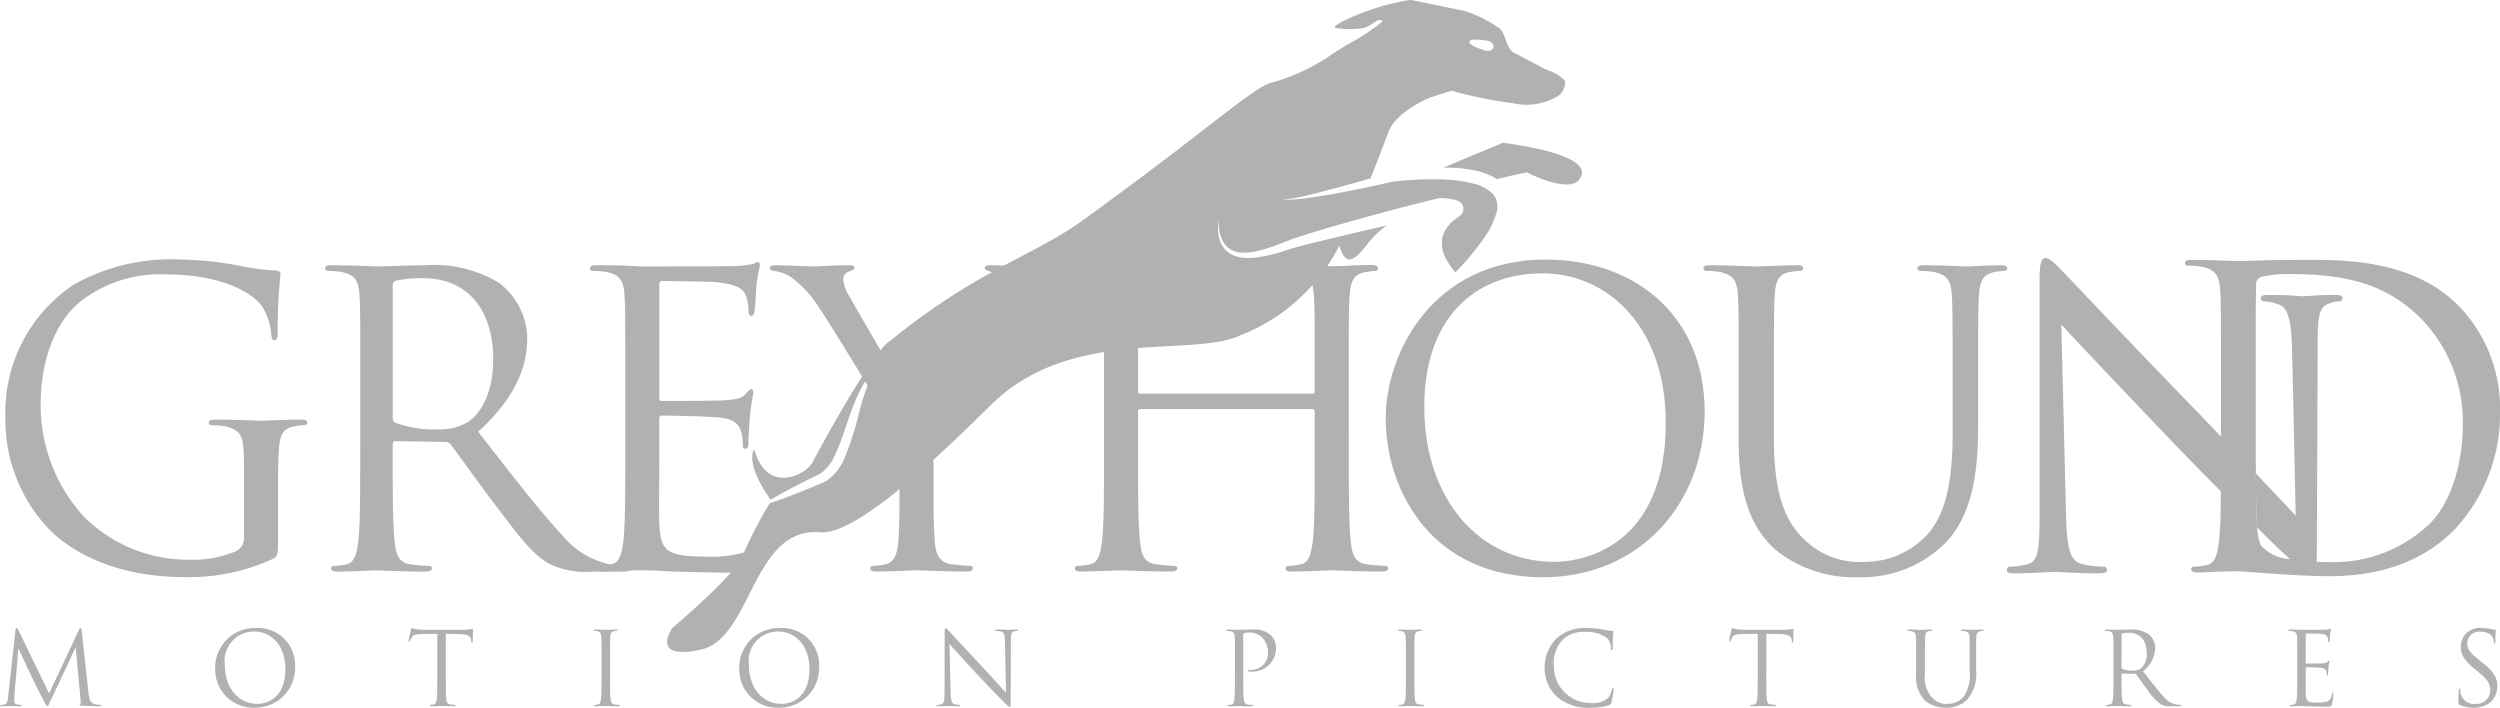 <svg xmlns="http://www.w3.org/2000/svg" width="185.519" height="52.516" viewBox="0 0 185.519 52.516">
  <g id="Group_11" data-name="Group 11" transform="translate(-2067.118 -2600.863)">
    <g id="Group_77" data-name="Group 77">
      <g id="Group_73" data-name="Group 73">
        <path id="Path_353" data-name="Path 353" d="M2249.661,2623.649c-3.651-3.773-9.265-3.5-12.3-3.5-1.84,0-3.773.092-4.141.092-.154,0-2.086-.092-3.467-.092-.337,0-.49.061-.49.245,0,.123.122.184.245.184a5.863,5.863,0,0,1,1.043.091c1.012.216,1.258.707,1.32,1.75.061.982.061,1.841.061,6.627v5.4c0,1.032,0,2-.007,2.872-.013,1.629-.046,2.949-.147,3.786-.122.891-.276,1.566-.889,1.688a4.776,4.776,0,0,1-.92.122c-.185,0-.246.093-.246.185,0,.185.153.245.491.245.459,0,1.165-.06,1.779-.06.644-.031,1.165-.031,1.227-.031.153,0,1.2.091,2.546.183,1.319.093,2.945.184,4.265.184,5.214,0,7.975-2.147,9.295-3.528a12.545,12.545,0,0,0,3.313-8.651A10.966,10.966,0,0,0,2249.661,2623.649Zm-2.24,16.075a10.294,10.294,0,0,1-7.3,2.854c-.388,0-.744-.009-1.079-.023a14.534,14.534,0,0,1-1.987-.2,3.159,3.159,0,0,1-2.149-1,3.4,3.4,0,0,1-.28-1.331c-.03-.351-.046-.709-.057-1-.018-.347-.037-1.483-.049-3.028-.008-1.058-.013-2.306-.013-3.629v-3.805c0-2.361,0-5.49.031-6.533a.556.556,0,0,1,.368-.614,8.192,8.192,0,0,1,1.994-.215c3.651,0,7.148.43,10.032,3.467a10.975,10.975,0,0,1,2.945,7.731C2249.876,2635.215,2249.017,2638.159,2247.421,2639.724Z" fill="#afb2b1"/>
      </g>
      <path id="Path_354" data-name="Path 354" d="M2167.21,2634.556c0,2.886,0,5.262.151,6.525.09.871.27,1.533,1.172,1.653a13.182,13.182,0,0,0,1.353.121c.18,0,.241.089.241.18,0,.15-.151.24-.482.24-1.653,0-3.547-.09-3.7-.09s-2.044.09-2.946.09c-.331,0-.481-.06-.481-.24,0-.091.06-.18.24-.18a4.66,4.66,0,0,0,.9-.121c.6-.12.751-.782.871-1.653.151-1.263.151-3.639.151-6.525V2631.4a.174.174,0,0,0-.18-.18h-12.749a.158.158,0,0,0-.18.18v3.157c0,2.886,0,5.262.15,6.525.091.871.271,1.533,1.173,1.653a13.159,13.159,0,0,0,1.353.121c.18,0,.24.089.24.18,0,.15-.15.24-.481.24-1.653,0-3.547-.09-3.7-.09s-2.044.09-2.946.09c-.331,0-.481-.06-.481-.24,0-.091.06-.18.24-.18a4.64,4.64,0,0,0,.9-.121c.6-.12.752-.782.872-1.653.151-1.263.151-3.639.151-6.525v-5.291c0-4.691,0-5.532-.061-6.494-.06-1.023-.3-1.5-1.292-1.714a5.66,5.66,0,0,0-1.023-.09c-.12,0-.24-.061-.24-.181,0-.18.15-.241.481-.241,1.353,0,3.247.091,3.4.091s2.045-.091,2.947-.091c.331,0,.481.061.481.241,0,.12-.12.181-.241.181a4.5,4.5,0,0,0-.751.09c-.812.15-1.053.661-1.113,1.714-.06.962-.06,1.8-.06,6.494v.631a.159.159,0,0,0,.18.181H2164.5a.159.159,0,0,0,.18-.181v-.631c0-4.691,0-5.532-.06-6.494-.06-1.023-.3-1.5-1.293-1.714a5.657,5.657,0,0,0-1.022-.09c-.121,0-.241-.061-.241-.181,0-.18.15-.241.481-.241,1.353,0,3.247.091,3.4.091s2.045-.091,2.947-.091c.331,0,.481.061.481.241,0,.12-.12.181-.24.181a4.493,4.493,0,0,0-.752.09c-.812.15-1.053.661-1.113,1.714-.06.962-.06,1.8-.06,6.494Z" fill="#afb2b1"/>
      <path id="Path_355" data-name="Path 355" d="M2085.225,2635.608c0-2.435-.15-2.766-1.353-3.1a5.534,5.534,0,0,0-1.022-.09c-.12,0-.24-.061-.24-.181,0-.18.15-.24.481-.24,1.353,0,3.247.09,3.4.09s2.045-.09,2.947-.09c.33,0,.481.06.481.24,0,.12-.121.181-.241.181a4.366,4.366,0,0,0-.752.09c-.811.15-1.052.661-1.112,1.714-.06.962-.06,1.864-.06,3.126v3.368c0,1.353-.03,1.413-.391,1.623a14.845,14.845,0,0,1-6.374,1.353c-2.285,0-6.554-.3-9.892-3.217a11.734,11.734,0,0,1-3.577-8.568,11.4,11.4,0,0,1,5.02-9.892,14.763,14.763,0,0,1,8-1.894,25.665,25.665,0,0,1,4.6.511,15.131,15.131,0,0,0,2.435.3c.3.03.361.15.361.27a38.153,38.153,0,0,0-.21,4.27c0,.481-.06.631-.271.631-.15,0-.18-.181-.21-.451a4.637,4.637,0,0,0-.632-1.985c-.751-1.142-3.187-2.435-7.065-2.435a9.611,9.611,0,0,0-6.434,1.984c-1.744,1.384-2.977,4.119-2.977,7.637a12.26,12.26,0,0,0,3.187,8.328,10.94,10.94,0,0,0,7.877,3.218,8.209,8.209,0,0,0,3.428-.632,1.091,1.091,0,0,0,.6-1.052Z" fill="#afb2b1"/>
      <path id="Path_356" data-name="Path 356" d="M2093.855,2629.265c0-4.691,0-5.532-.06-6.494-.06-1.023-.3-1.5-1.293-1.714a5.641,5.641,0,0,0-1.022-.09c-.12,0-.241-.061-.241-.181,0-.18.151-.241.481-.241,1.353,0,3.247.091,3.4.091.33,0,2.616-.091,3.548-.091a9.264,9.264,0,0,1,5.5,1.323,5.267,5.267,0,0,1,2.074,4.09c0,2.224-.932,4.449-3.638,6.945,2.465,3.157,4.51,5.833,6.254,7.7a6.213,6.213,0,0,0,3.668,2.165,7.14,7.14,0,0,0,1.172.091c.151,0,.271.089.271.18,0,.18-.18.24-.722.24h-2.134a6.116,6.116,0,0,1-3.217-.571c-1.293-.691-2.345-2.164-4.059-4.42-1.263-1.653-2.676-3.668-3.277-4.449a.485.485,0,0,0-.391-.181l-3.7-.06c-.151,0-.211.09-.211.241v.721c0,2.886,0,5.262.151,6.525.09.871.27,1.533,1.172,1.653a13.176,13.176,0,0,0,1.353.121c.181,0,.241.089.241.18,0,.15-.151.24-.481.24-1.654,0-3.548-.09-3.7-.09-.031,0-1.925.09-2.827.09-.33,0-.481-.06-.481-.24,0-.091.061-.18.241-.18a4.65,4.65,0,0,0,.9-.121c.6-.12.752-.782.872-1.653.15-1.263.15-3.639.15-6.525Zm2.405,2.615a.392.392,0,0,0,.211.361,8.279,8.279,0,0,0,3.157.481,3.9,3.9,0,0,0,2.255-.571c1.052-.721,1.834-2.345,1.834-4.63,0-3.758-1.985-6.014-5.2-6.014a9.066,9.066,0,0,0-2.014.181.363.363,0,0,0-.241.361Z" fill="#afb2b1"/>
      <path id="Path_357" data-name="Path 357" d="M2113.519,2629.265c0-4.691,0-5.532-.06-6.494-.06-1.023-.3-1.5-1.293-1.714a5.657,5.657,0,0,0-1.022-.09c-.121,0-.241-.061-.241-.181,0-.18.151-.241.481-.241.692,0,1.5,0,2.165.031l1.233.06c.21,0,6.193,0,6.885-.03a8.193,8.193,0,0,0,1.293-.15c.15-.031.27-.151.42-.151.091,0,.121.12.121.271,0,.21-.151.571-.241,1.413-.03.3-.09,1.623-.15,1.984-.03.151-.09.331-.211.331-.18,0-.24-.15-.24-.391a3.236,3.236,0,0,0-.18-1.083c-.211-.481-.512-.841-2.135-1.021-.511-.061-3.789-.091-4.119-.091-.12,0-.181.091-.181.3v8.3c0,.21.03.3.181.3.391,0,4.089,0,4.78-.06.722-.061,1.143-.121,1.413-.422.211-.24.331-.39.451-.39.091,0,.151.06.151.24s-.151.692-.241,1.684c-.06.6-.12,1.714-.12,1.924,0,.241,0,.571-.211.571-.15,0-.21-.12-.21-.27a3.068,3.068,0,0,0-.12-.992c-.12-.421-.391-.933-1.564-1.053-.811-.09-3.788-.15-4.3-.15a.191.191,0,0,0-.211.211v2.645c0,1.023-.03,4.51,0,5.142.091,2.074.542,2.465,3.488,2.465a8.61,8.61,0,0,0,2.886-.331c.782-.33,1.143-.932,1.353-2.165.061-.33.121-.45.271-.45.18,0,.18.24.18.45,0,.241-.24,2.285-.39,2.917-.211.782-.452.782-1.624.782-2.255,0-3.909-.061-5.081-.091-1.173-.06-1.894-.09-2.345-.09-.061,0-.571,0-1.2.03-.6,0-1.293.06-1.744.06-.331,0-.481-.06-.481-.24,0-.091.06-.18.241-.18a4.66,4.66,0,0,0,.9-.121c.6-.12.751-.782.872-1.653.15-1.263.15-3.639.15-6.525Z" fill="#afb2b1"/>
      <path id="Path_358" data-name="Path 358" d="M2181.8,2620.125c6.765,0,11.816,4.269,11.816,11.274,0,6.735-4.751,12.3-12,12.3-8.238,0-11.666-6.4-11.666-11.816C2169.954,2627.01,2173.5,2620.125,2181.8,2620.125Zm.631,22.429c2.706,0,8.3-1.564,8.3-10.313,0-7.216-4.39-11.094-9.14-11.094-5.022,0-8.78,3.307-8.78,9.892C2172.81,2638.044,2177.02,2642.554,2182.431,2642.554Z" fill="#afb2b1"/>
      <path id="Path_359" data-name="Path 359" d="M2196.142,2629.265c0-4.691,0-5.532-.06-6.494-.06-1.023-.3-1.5-1.293-1.714a5.641,5.641,0,0,0-1.022-.09c-.12,0-.24-.061-.24-.181,0-.18.15-.241.481-.241,1.353,0,3.187.091,3.457.091s2.075-.091,2.977-.091c.33,0,.481.061.481.241,0,.12-.12.181-.241.181a4.487,4.487,0,0,0-.751.09c-.812.12-1.053.661-1.113,1.714-.06.962-.06,1.8-.06,6.494v4.209c0,4.329.962,6.193,2.255,7.426a5.883,5.883,0,0,0,4.54,1.654,6.314,6.314,0,0,0,4.72-2.165c1.383-1.714,1.744-4.27,1.744-7.366v-3.758c0-4.691,0-5.532-.06-6.494-.06-1.023-.3-1.5-1.293-1.714a5.649,5.649,0,0,0-1.022-.09c-.12,0-.241-.061-.241-.181,0-.18.151-.241.481-.241,1.353,0,3.007.091,3.187.091.211,0,1.624-.091,2.526-.091.33,0,.481.061.481.241,0,.12-.12.181-.241.181a4.487,4.487,0,0,0-.751.09c-.812.18-1.053.661-1.113,1.714-.06.962-.06,1.8-.06,6.494v3.217c0,3.247-.361,6.855-2.766,8.989a8.8,8.8,0,0,1-6.193,2.225,9.235,9.235,0,0,1-6.194-2.134c-1.473-1.414-2.616-3.518-2.616-7.908Z" fill="#afb2b1"/>
      <g id="Group_74" data-name="Group 74">
        <path id="Path_360" data-name="Path 360" d="M2073.687,2652.3c.03.272.083.693.407.8a1.63,1.63,0,0,0,.49.068c.037,0,.06.007.06.037,0,.046-.068.068-.158.068-.166,0-.98-.022-1.258-.045-.174-.015-.211-.038-.211-.075s.015-.045.053-.053.045-.135.03-.271l-.362-3.887h-.023l-1.845,3.917c-.158.331-.181.4-.249.4s-.09-.075-.233-.346c-.2-.369-.844-1.673-.882-1.748-.068-.135-.911-1.944-.994-2.147h-.03l-.3,3.495c-.008.121-.008.257-.008.385a.24.24,0,0,0,.2.233,1.408,1.408,0,0,0,.286.038c.03,0,.06.015.06.037,0,.053-.045.068-.135.068-.279,0-.641-.022-.7-.022s-.429.022-.633.022c-.075,0-.128-.015-.128-.068,0-.022.038-.037.076-.037a.955.955,0,0,0,.226-.023c.248-.045.271-.339.3-.625l.542-4.912c.008-.082.038-.135.083-.135s.076.03.113.113l2.3,4.738,2.215-4.731c.03-.067.06-.12.113-.12s.075.06.09.2Z" fill="#afb2b1"/>
        <path id="Path_361" data-name="Path 361" d="M2086.058,2647.473a2.745,2.745,0,0,1,2.96,2.825,2.957,2.957,0,0,1-3.006,3.081,2.824,2.824,0,0,1-2.922-2.961A2.916,2.916,0,0,1,2086.058,2647.473Zm.158,5.62c.678,0,2.079-.392,2.079-2.584,0-1.808-1.1-2.78-2.29-2.78a2.17,2.17,0,0,0-2.2,2.478C2083.8,2651.962,2084.86,2653.093,2086.216,2653.093Z" fill="#afb2b1"/>
        <path id="Path_362" data-name="Path 362" d="M2100.2,2651.089c0,.723,0,1.318.037,1.634.023.219.068.385.294.414a3.028,3.028,0,0,0,.339.031c.045,0,.06.022.06.045,0,.038-.037.06-.12.06-.415,0-.889-.022-.927-.022s-.512.022-.738.022c-.083,0-.121-.015-.121-.06,0-.023.016-.045.061-.045a1.1,1.1,0,0,0,.226-.031c.15-.029.188-.2.218-.414.038-.316.038-.911.038-1.634V2647.9l-1.115.015c-.467.008-.648.06-.769.241a1.307,1.307,0,0,0-.127.234c-.023.06-.046.075-.076.075s-.038-.023-.038-.067c0-.076.151-.724.166-.784.015-.045.045-.143.075-.143a1.429,1.429,0,0,0,.332.09c.218.023.505.038.595.038h2.825a2.976,2.976,0,0,0,.535-.038c.113-.015.181-.037.211-.037s.037.045.037.09c0,.226-.022.746-.022.828s-.023.1-.053.1-.053-.023-.06-.128l-.008-.083c-.022-.227-.2-.4-.926-.415l-.949-.015Z" fill="#afb2b1"/>
        <path id="Path_363" data-name="Path 363" d="M2112.388,2651.089c0,.723,0,1.318.037,1.634.023.219.068.385.294.414a3.068,3.068,0,0,0,.339.031c.045,0,.061.022.061.045,0,.038-.038.06-.121.06-.414,0-.889-.022-.927-.022s-.512.022-.738.022c-.083,0-.12-.015-.12-.06,0-.023.015-.045.06-.045a1.09,1.09,0,0,0,.226-.031c.151-.029.188-.2.218-.414.038-.316.038-.911.038-1.634v-1.326c0-1.175,0-1.386-.015-1.627-.015-.256-.09-.385-.256-.422a.96.96,0,0,0-.234-.03c-.03,0-.06-.015-.06-.045,0-.046.038-.061.121-.061.248,0,.723.023.76.023s.513-.023.739-.023c.083,0,.12.015.12.061,0,.03-.03.045-.06.045a1.089,1.089,0,0,0-.188.022c-.2.038-.264.166-.279.43-.015.241-.015.452-.015,1.627Z" fill="#afb2b1"/>
        <path id="Path_364" data-name="Path 364" d="M2124.946,2647.473a2.746,2.746,0,0,1,2.961,2.825,2.957,2.957,0,0,1-3.006,3.081,2.825,2.825,0,0,1-2.923-2.961A2.916,2.916,0,0,1,2124.946,2647.473Zm.159,5.62c.677,0,2.079-.392,2.079-2.584,0-1.808-1.1-2.78-2.29-2.78a2.17,2.17,0,0,0-2.2,2.478C2122.694,2651.962,2123.749,2653.093,2125.1,2653.093Z" fill="#afb2b1"/>
        <path id="Path_365" data-name="Path 365" d="M2137.664,2652.249c.014.617.09.813.293.874a1.7,1.7,0,0,0,.377.045c.037,0,.06.015.06.045,0,.045-.045.06-.135.06-.43,0-.731-.022-.8-.022s-.384.022-.723.022c-.075,0-.121-.007-.121-.06,0-.03.023-.045.061-.045a1.1,1.1,0,0,0,.308-.045c.189-.053.227-.272.227-.957l.007-4.316c0-.3.023-.377.083-.377s.188.166.264.241c.112.128,1.235,1.341,2.4,2.584.746.8,1.567,1.717,1.808,1.966l-.083-3.827c-.008-.49-.06-.655-.294-.715a1.934,1.934,0,0,0-.369-.038c-.052,0-.06-.023-.06-.053,0-.045.06-.053.151-.053.339,0,.7.023.783.023s.331-.023.64-.023c.083,0,.136.008.136.053,0,.03-.03.053-.083.053a.685.685,0,0,0-.181.022c-.248.053-.278.219-.278.671l-.016,4.414c0,.5-.014.535-.067.535s-.151-.083-.55-.482c-.083-.075-1.168-1.183-1.966-2.042-.874-.941-1.725-1.89-1.966-2.162Z" fill="#afb2b1"/>
        <path id="Path_366" data-name="Path 366" d="M2158.765,2649.763c0-1.175,0-1.386-.015-1.627-.015-.256-.075-.377-.324-.43a1.4,1.4,0,0,0-.256-.022c-.03,0-.06-.015-.06-.045,0-.046.038-.061.12-.061.339,0,.791.023.852.023.166,0,.6-.023.949-.023a1.832,1.832,0,0,1,1.4.43,1.306,1.306,0,0,1,.377.9,1.749,1.749,0,0,1-1.854,1.793,1.185,1.185,0,0,1-.158-.007c-.037,0-.082-.015-.082-.053,0-.061.045-.068.2-.068a1.251,1.251,0,0,0,1.3-1.228,1.6,1.6,0,0,0-.422-1.16,1.307,1.307,0,0,0-1.032-.377.9.9,0,0,0-.324.046c-.045.015-.06.067-.06.143v3.1c0,.723,0,1.318.038,1.634.022.219.068.385.294.414a3.033,3.033,0,0,0,.338.031c.046,0,.061.022.061.045,0,.038-.038.06-.121.06-.414,0-.889-.022-.926-.022s-.5.022-.723.022c-.083,0-.121-.015-.121-.06,0-.023.015-.045.06-.045a1.081,1.081,0,0,0,.226-.031c.151-.029.189-.2.219-.414.037-.316.037-.911.037-1.634Z" fill="#afb2b1"/>
        <path id="Path_367" data-name="Path 367" d="M2172.077,2651.089c0,.723,0,1.318.038,1.634.022.219.068.385.294.414a3.027,3.027,0,0,0,.339.031c.045,0,.06.022.06.045,0,.038-.038.06-.121.06-.414,0-.889-.022-.926-.022s-.513.022-.738.022c-.083,0-.121-.015-.121-.06,0-.023.015-.045.06-.045a1.079,1.079,0,0,0,.226-.031c.151-.029.189-.2.219-.414.037-.316.037-.911.037-1.634v-1.326c0-1.175,0-1.386-.015-1.627-.015-.256-.09-.385-.256-.422a.954.954,0,0,0-.233-.03c-.031,0-.061-.015-.061-.045,0-.046.038-.061.121-.061.248,0,.723.023.761.023s.512-.023.738-.023c.083,0,.12.015.12.061,0,.03-.029.045-.06.045a1.1,1.1,0,0,0-.188.022c-.2.038-.264.166-.278.43-.016.241-.016.452-.016,1.627Z" fill="#afb2b1"/>
        <path id="Path_368" data-name="Path 368" d="M2182.654,2652.565a2.883,2.883,0,0,1-.911-2.229,3.008,3.008,0,0,1,.843-2.057,3.047,3.047,0,0,1,2.3-.806,6.438,6.438,0,0,1,1.092.09,6.5,6.5,0,0,0,.769.113c.083.008.1.038.1.083,0,.06-.023.15-.038.422-.015.248-.015.663-.023.776s-.022.158-.067.158-.061-.053-.061-.158a1.04,1.04,0,0,0-.316-.768,2.5,2.5,0,0,0-1.506-.43,2.3,2.3,0,0,0-1.734.55,2.523,2.523,0,0,0-.677,1.966,2.72,2.72,0,0,0,2.719,2.757,1.728,1.728,0,0,0,1.311-.377,1.439,1.439,0,0,0,.279-.632c.015-.083.03-.113.075-.113s.053.052.053.113a7.657,7.657,0,0,1-.166.964c-.045.143-.06.158-.2.218a4.353,4.353,0,0,1-1.356.174A3.477,3.477,0,0,1,2182.654,2652.565Z" fill="#afb2b1"/>
        <path id="Path_369" data-name="Path 369" d="M2198.189,2651.089c0,.723,0,1.318.038,1.634.022.219.068.385.293.414a3.069,3.069,0,0,0,.339.031c.045,0,.061.022.061.045,0,.038-.038.06-.121.06-.414,0-.889-.022-.927-.022s-.512.022-.738.022c-.083,0-.12-.015-.12-.06,0-.023.015-.045.06-.045a1.09,1.09,0,0,0,.226-.031c.15-.029.188-.2.218-.414.038-.316.038-.911.038-1.634V2647.9l-1.115.015c-.467.008-.648.06-.768.241a1.261,1.261,0,0,0-.128.234c-.023.06-.045.075-.075.075s-.038-.023-.038-.067c0-.076.15-.724.165-.784.016-.045.046-.143.076-.143a1.39,1.39,0,0,0,.331.09c.218.023.505.038.6.038h2.825a2.966,2.966,0,0,0,.535-.038c.113-.015.181-.037.211-.037s.038.045.038.09c0,.226-.023.746-.023.828s-.022.1-.053.1-.053-.023-.06-.128l-.008-.083c-.022-.227-.2-.4-.926-.415l-.949-.015Z" fill="#afb2b1"/>
        <path id="Path_370" data-name="Path 370" d="M2209.309,2649.763c0-1.175,0-1.386-.015-1.627-.015-.256-.076-.377-.324-.43a1.4,1.4,0,0,0-.256-.022c-.031,0-.061-.015-.061-.045,0-.046.038-.061.121-.061.339,0,.8.023.866.023s.52-.023.746-.023c.083,0,.121.015.121.061,0,.03-.031.045-.061.045a1.087,1.087,0,0,0-.188.022c-.2.03-.264.166-.279.43-.015.241-.015.452-.015,1.627v1.055a2.319,2.319,0,0,0,.565,1.86,1.473,1.473,0,0,0,1.138.415,1.583,1.583,0,0,0,1.182-.543,2.923,2.923,0,0,0,.437-1.846v-.941c0-1.175,0-1.386-.015-1.627-.015-.256-.075-.377-.324-.43a1.4,1.4,0,0,0-.256-.022c-.03,0-.06-.015-.06-.045,0-.046.037-.061.12-.061.339,0,.754.023.8.023s.407-.023.633-.023c.082,0,.12.015.12.061,0,.03-.03.045-.06.045a1.109,1.109,0,0,0-.189.022c-.2.045-.263.166-.278.43-.015.241-.015.452-.015,1.627v.806a2.933,2.933,0,0,1-.693,2.252,2.206,2.206,0,0,1-1.552.558,2.319,2.319,0,0,1-1.552-.535,2.491,2.491,0,0,1-.655-1.981Z" fill="#afb2b1"/>
        <path id="Path_371" data-name="Path 371" d="M2223.954,2649.763c0-1.175,0-1.386-.015-1.627-.015-.256-.076-.377-.324-.43a1.4,1.4,0,0,0-.256-.022c-.03,0-.06-.015-.06-.045,0-.046.037-.061.12-.061.339,0,.814.023.851.023.084,0,.656-.023.889-.023a2.325,2.325,0,0,1,1.379.331,1.323,1.323,0,0,1,.52,1.025,2.329,2.329,0,0,1-.912,1.741c.618.79,1.13,1.461,1.567,1.928a1.561,1.561,0,0,0,.919.542,1.781,1.781,0,0,0,.294.023c.037,0,.068.022.068.045,0,.045-.046.06-.181.06h-.535a1.526,1.526,0,0,1-.806-.143,3.916,3.916,0,0,1-1.017-1.107c-.317-.415-.671-.919-.821-1.115a.122.122,0,0,0-.1-.045l-.927-.015c-.037,0-.053.022-.053.06v.181c0,.723,0,1.318.038,1.634.023.219.068.385.294.414a3.047,3.047,0,0,0,.339.031c.045,0,.06.022.06.045,0,.038-.037.06-.12.06-.415,0-.889-.022-.927-.022-.007,0-.482.022-.708.022-.083,0-.12-.015-.12-.06,0-.023.015-.045.06-.045a1.09,1.09,0,0,0,.226-.031c.15-.029.188-.2.218-.414.038-.316.038-.911.038-1.634Zm.6.655a.1.1,0,0,0,.053.091,2.1,2.1,0,0,0,.792.12.971.971,0,0,0,.564-.143,1.376,1.376,0,0,0,.46-1.16c0-.942-.5-1.507-1.3-1.507a2.235,2.235,0,0,0-.505.046.09.09,0,0,0-.061.09Z" fill="#afb2b1"/>
        <path id="Path_372" data-name="Path 372" d="M2237.59,2649.763c0-1.175,0-1.386-.015-1.627-.015-.256-.076-.377-.324-.43a1.4,1.4,0,0,0-.256-.022c-.03,0-.06-.015-.06-.045,0-.046.037-.061.12-.061.173,0,.377,0,.543.008l.308.015c.053,0,1.552,0,1.725-.008a1.841,1.841,0,0,0,.324-.038c.038-.007.068-.037.106-.037.023,0,.03.03.03.068,0,.053-.038.143-.06.354-.008.075-.023.407-.038.5-.008.038-.023.083-.053.083s-.06-.038-.06-.1a.794.794,0,0,0-.045-.271c-.053-.121-.128-.211-.535-.256-.128-.015-.949-.023-1.032-.023-.03,0-.045.023-.045.075v2.079c0,.053.007.076.045.076.1,0,1.024,0,1.2-.015s.286-.03.354-.1c.053-.061.083-.1.113-.1s.037.015.037.061-.037.173-.06.421c-.015.151-.03.43-.03.483s0,.143-.053.143c-.037,0-.053-.03-.053-.068a.766.766,0,0,0-.03-.248c-.029-.106-.1-.234-.391-.264-.2-.023-.949-.038-1.077-.038a.048.048,0,0,0-.053.053v.663c0,.256-.008,1.13,0,1.288.022.52.135.617.874.617a2.19,2.19,0,0,0,.723-.082c.2-.083.286-.234.339-.543.015-.083.03-.112.068-.112s.045.059.045.112a7.3,7.3,0,0,1-.1.731c-.053.2-.113.2-.407.2-.565,0-.979-.015-1.273-.023s-.475-.022-.588-.022c-.015,0-.143,0-.3.007s-.324.015-.437.015c-.083,0-.12-.015-.12-.06,0-.023.015-.045.06-.045a1.088,1.088,0,0,0,.226-.031c.15-.029.188-.2.218-.414.038-.316.038-.911.038-1.634Z" fill="#afb2b1"/>
        <path id="Path_373" data-name="Path 373" d="M2249.659,2653.175c-.106-.052-.113-.082-.113-.286,0-.377.03-.678.038-.8.007-.082.022-.12.06-.12s.053.023.053.083a1.368,1.368,0,0,0,.022.279,1.025,1.025,0,0,0,1.115.768,1.006,1.006,0,0,0,1.077-1c0-.52-.218-.821-.866-1.356l-.339-.278c-.8-.656-.979-1.123-.979-1.635a1.379,1.379,0,0,1,1.559-1.356,2.925,2.925,0,0,1,.7.075,1.255,1.255,0,0,0,.263.038c.061,0,.075.015.075.053s-.029.286-.029.8c0,.121-.015.173-.053.173s-.053-.037-.061-.1a1.309,1.309,0,0,0-.1-.376c-.046-.083-.249-.4-.942-.4a.856.856,0,0,0-.926.874c0,.43.2.7.918,1.266l.211.165c.889.7,1.1,1.168,1.1,1.771a1.561,1.561,0,0,1-.64,1.25,1.975,1.975,0,0,1-1.138.317A2.282,2.282,0,0,1,2249.659,2653.175Z" fill="#afb2b1"/>
      </g>
      <g id="Group_75" data-name="Group 75">
        <path id="Path_374" data-name="Path 374" d="M2178.642,2611.461l-4.425,1.842c.091,0,.182-.006.274,0a10.464,10.464,0,0,1,2.154.225,5.547,5.547,0,0,1,1.082.363,3.656,3.656,0,0,1,.472.267c1.32-.336,2.222-.5,2.222-.5s3.012,1.539,3.843.582C2185.96,2612.29,2178.642,2611.461,2178.642,2611.461Z" fill="#afb2b1"/>
        <path id="Path_375" data-name="Path 375" d="M2182.042,2606.1c-.1-.04-.192-.08-.285-.121l-2.413-1.268a2.314,2.314,0,0,1-.49-.9c-.148-.392-.3-.8-.595-.931a9.529,9.529,0,0,0-2.469-1.208l-3.983-.817c-.088.012-.175.024-.261.033a18.133,18.133,0,0,0-5,1.66.886.886,0,0,1-.1.068c-.227.142-.287.215-.242.313a6.242,6.242,0,0,0,1.848.049c.778-.04,1.207-.752,1.539-.616l.141.057-.109.106a14.67,14.67,0,0,1-2.232,1.483c-.679.4-1.32.783-1.753,1.106a14.865,14.865,0,0,1-3.953,1.824c-1.4.2-4.59,3.329-14.361,10.377-3.382,2.44-7.822,3.676-14.144,8.84,0,0-1.006.18-5.773,9.02-.526.977-3.4,2.386-4.324-.986,0,0-.762.951,1.221,3.754.752-.437,1.516-.845,2.288-1.239.267-.14.537-.273.808-.405l.405-.2.1-.05.09-.048c.047-.029.091-.059.144-.1a3.3,3.3,0,0,0,.949-1.293c.5-1.038.812-2.206,1.241-3.341a12,12,0,0,1,.748-1.678,3.491,3.491,0,0,1,1.225-1.363,4.094,4.094,0,0,0-.9,1.516c-.211.55-.367,1.124-.527,1.7a21.781,21.781,0,0,1-1.12,3.485,3.9,3.9,0,0,1-1.21,1.556,2.427,2.427,0,0,1-.24.139l-.112.052-.1.044-.417.174c-.278.118-.555.235-.837.344-.856.345-1.72.675-2.6.97a31.434,31.434,0,0,0-2,3.857c-.55,1.47-5.215,5.386-5.215,5.386s-1.764,2.43,2.072,1.63,3.818-9.155,8.9-8.716c3.022.262,10.584-7.441,12.782-9.567,5.878-5.687,14.744-3.392,18.31-5.017a13.915,13.915,0,0,0,7.425-6.7c.329,1.136.79,1.618,2.025-.046a7.315,7.315,0,0,1,1.473-1.435l-.47.108c-.876.2-1.749.4-2.622.611l0,0q-.966.23-1.929.463c-.754.185-1.513.373-2.242.595a12.965,12.965,0,0,1-2.309.585,4.361,4.361,0,0,1-1.224.008,2.024,2.024,0,0,1-1.126-.53,1.963,1.963,0,0,1-.534-1.089,4.264,4.264,0,0,1-.018-1.178,4.231,4.231,0,0,0,.148,1.148,1.852,1.852,0,0,0,.573.932,1.719,1.719,0,0,0,1,.356,4.028,4.028,0,0,0,1.107-.1,14.111,14.111,0,0,0,2.178-.729c.748-.279,1.494-.511,2.243-.745,1.5-.457,3.007-.87,4.514-1.284s3.024-.789,4.541-1.171l.072-.018.08,0a5.344,5.344,0,0,1,1.1.131,1.284,1.284,0,0,1,.205.072.8.8,0,0,1,.074.039.588.588,0,0,1,.1.066l.055.048a.73.73,0,0,1,.076.091.65.65,0,0,1,.111.3.628.628,0,0,1-.06.324.662.662,0,0,1-.064.108.9.9,0,0,1-.062.072c-.021.021-.05.047-.067.061l-.012.01-.057.042-.091.063a4.092,4.092,0,0,0-.343.267,2.294,2.294,0,0,0-.823,1.31,2.441,2.441,0,0,0,.306,1.533,4.793,4.793,0,0,0,.478.734c.062.081.13.162.2.241a19.388,19.388,0,0,0,2.188-2.632,6.165,6.165,0,0,0,.828-1.688,1.524,1.524,0,0,0-.2-1.465,2.992,2.992,0,0,0-1.525-.808,10.31,10.31,0,0,0-1.949-.285,23.7,23.7,0,0,0-4.051.16c-.625.145-1.253.282-1.882.415q-1.066.225-2.139.426c-.678.127-1.36.236-2.043.334q-.513.073-1.03.12a6.878,6.878,0,0,1-.941.033c-.031,0-.062,0-.093,0a12.435,12.435,0,0,0,2.023-.366c.668-.157,1.331-.337,1.994-.512.841-.225,1.678-.463,2.515-.7.417-1.029.853-2.159,1.32-3.408.591-1.581,3.1-2.6,3.127-2.6l1.569-.5a32.9,32.9,0,0,0,4.6.936,4.539,4.539,0,0,0,3.214-.489,1.23,1.23,0,0,0,.615-1.159A2.647,2.647,0,0,0,2182.042,2606.1Zm-4.092-1.729a.335.335,0,0,1-.228.231.59.59,0,0,1-.229.032.715.715,0,0,1-.137-.018c-.012,0-1.267-.357-1.2-.659.025-.109.142-.171.652-.148a5.019,5.019,0,0,1,.714.082.613.613,0,0,1,.382.246A.311.311,0,0,1,2177.95,2604.374Z" fill="#afb2b1"/>
      </g>
      <path id="Path_376" data-name="Path 376" d="M2133.871,2635.488a6.375,6.375,0,0,0-.691-3.157c-.211-.481-4.239-7.095-5.292-8.659a8.417,8.417,0,0,0-2.044-2.224,2.87,2.87,0,0,0-1.293-.481c-.15,0-.3-.061-.3-.211,0-.12.121-.211.391-.211.572,0,2.826.091,2.977.091.21,0,1.353-.091,2.525-.091.331,0,.391.091.391.211s-.18.15-.451.27a.612.612,0,0,0-.391.542,2.565,2.565,0,0,0,.391,1.172c.481.872,4.991,8.629,5.532,9.5.571-1.263,4.39-7.847,4.991-8.839a2.932,2.932,0,0,0,.511-1.534c0-.42-.12-.751-.481-.842-.27-.089-.451-.15-.451-.3,0-.12.181-.181.481-.181.782,0,1.744.091,1.984.091.181,0,2.346-.091,2.917-.091.21,0,.391.061.391.181,0,.15-.151.241-.391.241a2.865,2.865,0,0,0-1.383.42,5.739,5.739,0,0,0-1.594,1.534,95.818,95.818,0,0,0-5.742,9.561,7.191,7.191,0,0,0-.451,3.006v2.586c0,.481,0,1.744.09,3.007.06.871.331,1.533,1.233,1.653a13.159,13.159,0,0,0,1.353.121c.18,0,.24.089.24.18,0,.15-.15.24-.481.24-1.654,0-3.548-.09-3.7-.09s-2.044.09-2.946.09c-.331,0-.481-.06-.481-.24,0-.091.06-.18.24-.18a4.64,4.64,0,0,0,.9-.121c.6-.12.872-.782.932-1.653.09-1.263.09-2.526.09-3.007Z" fill="#afb2b1"/>
      <g id="Group_76" data-name="Group 76">
        <path id="Path_377" data-name="Path 377" d="M2231.93,2633.263l-.531-.559c-.45-.471-.9-.945-1.351-1.408-4.858-5-9.433-9.86-9.932-10.36-.322-.323-.857-.929-1.214-.929-.251,0-.431.321-.431,1.536v17.4c0,2.749-.1,3.572-.891,3.786a4.959,4.959,0,0,1-1.286.181.241.241,0,0,0-.249.248c0,.215.177.251.5.251,1.429,0,2.75-.109,3.036-.109s1.537.109,3.323.109c.358,0,.572-.073.572-.251a.243.243,0,0,0-.251-.248,7.5,7.5,0,0,1-1.572-.181c-.857-.214-1.143-.962-1.215-3.465l-.355-14.325c.963,1.072,4.5,4.788,8.143,8.61,1,1.043,2.1,2.166,3.174,3.249l.524.522c.006-.876.007-1.84.007-2.872Z" fill="#afb2b1"/>
        <path id="Path_378" data-name="Path 378" d="M2240.466,2622.748c-1.373,0-2.168.1-2.442.1s-.872-.1-2.587-.1c-.343,0-.55.069-.55.239a.236.236,0,0,0,.242.24,3.245,3.245,0,0,1,.907.173c.822.2,1.1.924,1.165,3.327l.061,2.442h0l.214,9.951c-.434-.45-1.354-1.43-2.516-2.663l-.442-.466c.012,1.545.031,2.681.049,3.028.011.291.027.649.057,1l.336.336c.793.784,1.343,1.318,1.445,1.41l.555.506c.032.03.062.055.093.083,1.186,1.069,1.478,1.115,1.753,1.115.164,0,.215.025.234-.914l0-.068c0-.278.006-.614.006-1.048l.067-16.057c.064-1.346.263-1.828.828-1.982a2.218,2.218,0,0,1,.762-.172.233.233,0,0,0,.24-.24C2240.946,2622.782,2240.773,2622.748,2240.466,2622.748Z" fill="#afb2b1"/>
      </g>
      <path id="Path_379" data-name="Path 379" d="M2168.894,2620.545c-.9,0-2.8.091-2.947.091s-2.044-.091-3.4-.091c-.331,0-.481.061-.481.241,0,.12.12.181.241.181a5.657,5.657,0,0,1,1.022.09c.984.208,1.228.685,1.29,1.69h2.65c.063-1.035.306-1.541,1.111-1.69a4.493,4.493,0,0,1,.752-.09c.12,0,.24-.061.24-.181C2169.375,2620.606,2169.225,2620.545,2168.894,2620.545Z" fill="#afb2b1"/>
    </g>
  </g>
</svg>

